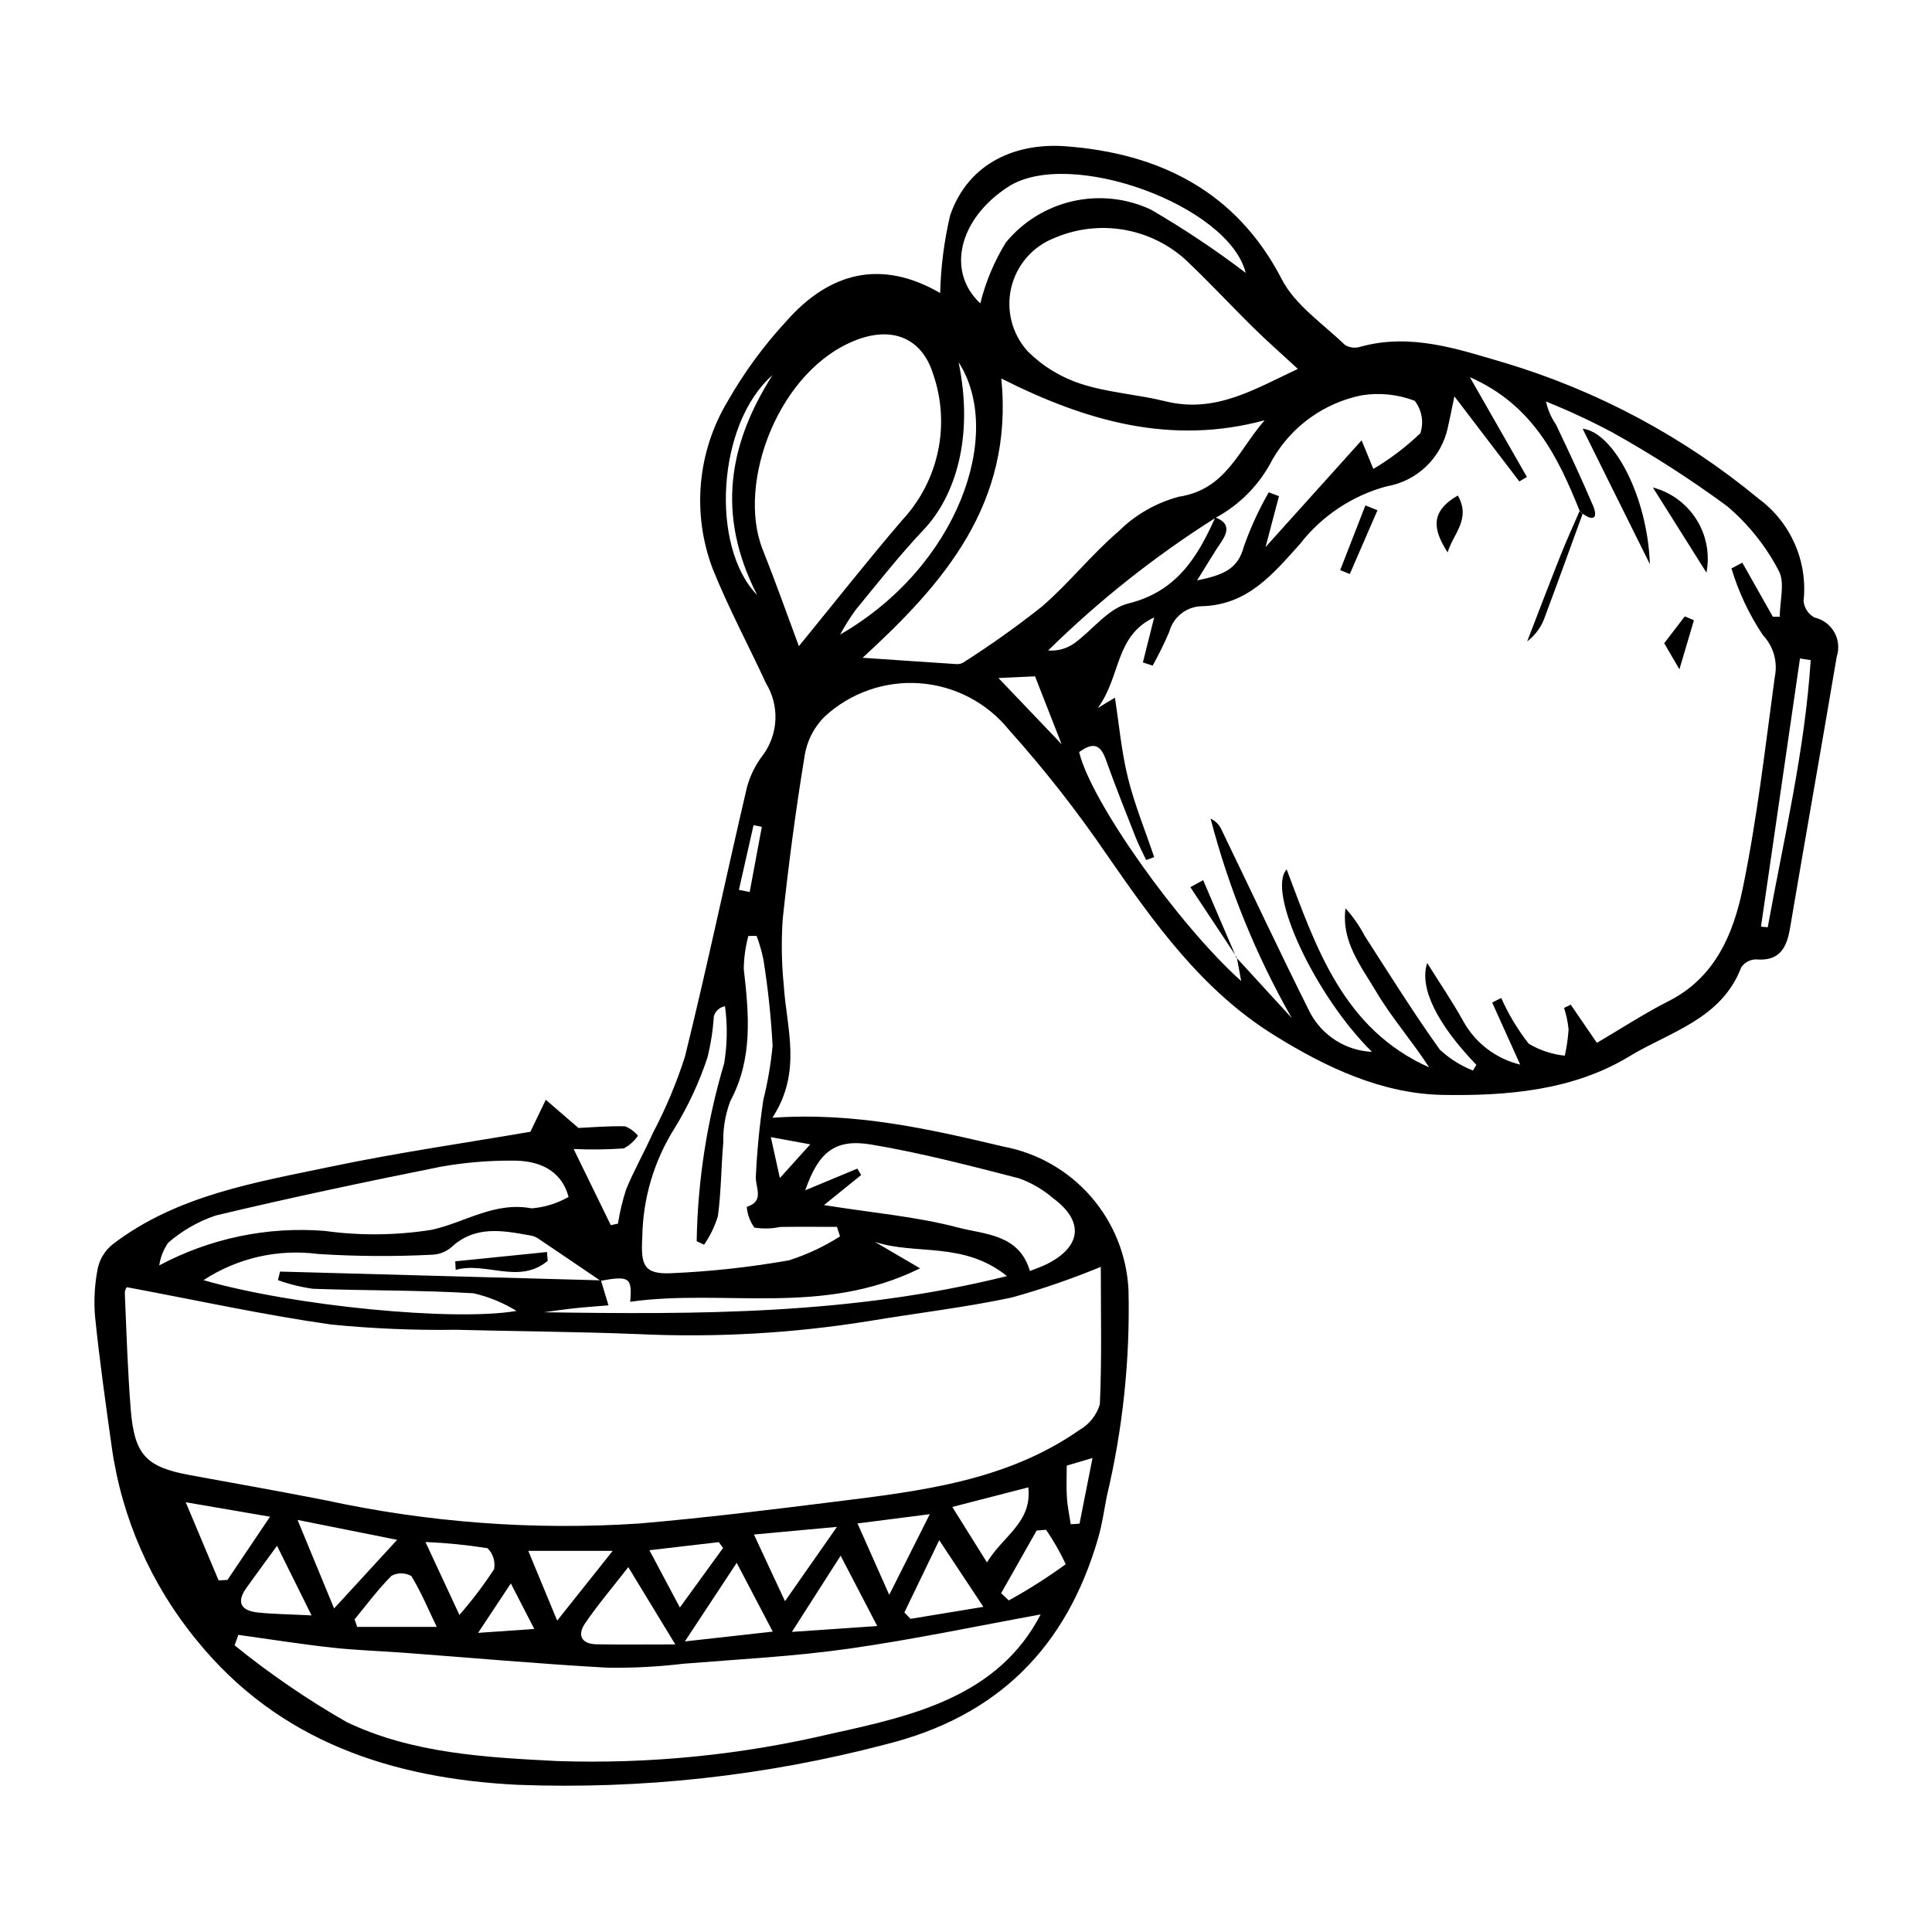 <?xml version="1.0" encoding="UTF-8"?>
<!-- The Best Svg Icon site in the world: iconSvg.co, Visit us! https://iconsvg.co -->
<svg fill="#000000" width="800px" height="800px" version="1.1" viewBox="144 144 512 512" xmlns="http://www.w3.org/2000/svg">
 <g>
  <path d="m393.15 221.65c0.176-6.941 1.062-13.852 2.656-20.613 4.926-14.184 17.801-19.246 30.656-18.27 24.441 1.855 45.047 11.656 57.23 35.254 3.543 6.863 10.922 11.777 16.73 17.391l0.004 0.004c1.215 0.73 2.684 0.91 4.035 0.492 13.387-3.715 25.762 0.562 38.359 4.262h0.004c24.617 7.402 47.504 19.66 67.305 36.055 8.465 6.269 12.969 16.559 11.836 27.031 0.16 1.863 1.254 3.519 2.906 4.394 2.215 0.5 4.113 1.914 5.234 3.887 1.121 1.973 1.355 4.328 0.648 6.484-4.059 24.023-8.328 48.008-12.391 72.027-0.898 5.301-2.871 8.742-9.043 8.199v0.004c-1.57 0.027-3.023 0.824-3.887 2.133-5.231 13.723-18.938 17.059-29.641 23.562-14.922 9.07-32.457 10.496-49.324 10.219-16.195-0.266-31.086-7.281-44.906-15.895-19.148-11.926-31.766-29.773-44.32-47.871-7.883-11.547-16.52-22.562-25.852-32.973-5.84-7.215-14.402-11.684-23.656-12.352-9.254-0.664-18.371 2.531-25.184 8.828-2.938 2.922-4.832 6.734-5.379 10.84-2.34 14.211-4.215 28.516-5.746 42.84h0.004c-0.398 5.812-0.305 11.648 0.273 17.445 0.715 11.422 4.965 22.969-3.012 35.191 21.926-1.535 41.637 2.996 61.297 7.652h0.004c8.992 1.695 17.148 6.375 23.152 13.281 6.004 6.906 9.5 15.637 9.926 24.777 0.43 18.422-1.516 36.82-5.781 54.742-0.703 3.652-1.227 7.363-2.258 10.922-8.363 28.938-26.594 47.312-56.359 54.695v0.004c-31.805 8.348-64.664 11.953-97.523 10.703-33.223-1.66-63.293-11.457-85.047-38.34-12.051-14.656-19.832-32.352-22.48-51.141-1.609-11.492-3.242-22.988-4.422-34.531-0.379-4.398-0.117-8.828 0.773-13.152 0.617-2.473 2.055-4.668 4.078-6.223 17.027-12.91 37.605-16.23 57.695-20.445 17.676-3.707 35.59-6.269 52.816-9.234l4.082-8.477 8.656 7.469c2.934-0.137 7.644-0.531 12.348-0.445 1.328 0.535 2.504 1.395 3.418 2.496-0.953 1.418-2.246 2.574-3.758 3.367-4.422 0.312-8.859 0.363-13.285 0.16l9.848 20.184 1.906-0.41h-0.004c0.477-3.09 1.203-6.133 2.176-9.105 2.09-5.074 4.824-9.879 7.07-14.895 3.43-6.5 6.281-13.293 8.516-20.293 5.844-23.664 10.848-47.535 16.402-71.273v-0.004c0.844-3.16 2.32-6.121 4.332-8.703 1.98-2.734 3.102-5.988 3.231-9.359 0.129-3.371-0.742-6.703-2.504-9.578-4.676-10.125-9.973-19.996-14.121-30.328-5.551-14.637-4.082-31.012 3.984-44.426 4.34-7.602 9.523-14.684 15.461-21.109 11.523-13.145 25.285-16.559 40.828-7.551zm73.004 59.566c-16.004 10.105-30.887 21.895-44.387 35.168 2.453 0.199 4.894-0.469 6.906-1.887 4.844-3.508 9.012-9.262 14.32-10.562 12.793-3.137 18.348-12.238 23.07-22.809 3.762 1.398 3.5 3.672 1.57 6.519-1.961 2.891-3.731 5.91-6.394 10.172 6.906-1.414 10.824-2.977 12.395-8.969h-0.004c1.758-4.984 3.969-9.797 6.602-14.375l2.711 1.016-3.562 13.488 25.457-28.281 3.109 7.57h0.004c4.508-2.664 8.691-5.844 12.469-9.473 0.953-2.934 0.387-6.152-1.516-8.582-4.469-1.707-9.305-2.207-14.027-1.453-9.949 2.004-18.559 8.184-23.637 16.969-3.332 6.578-8.598 11.984-15.086 15.488zm-163 202.21c-5.547-3.769-11.09-7.547-16.656-11.285-0.598-0.371-1.262-0.617-1.957-0.727-7.352-1.328-14.664-2.758-21.012 3.195-1.445 1.199-3.258 1.875-5.137 1.91-10.027 0.508-20.074 0.438-30.094-0.203-10.629-1.395-21.402 1.066-30.367 6.938 23.918 6.898 66.523 10.988 82.945 8.156-3.519-2.18-7.375-3.762-11.41-4.68-14.152-0.855-28.363-0.672-42.543-1.191-3.16-0.438-6.266-1.203-9.262-2.289l0.555-2.269c28.344 0.773 56.691 1.551 85.039 2.324l2 6.617c-3.59 0.309-6.356 0.496-9.105 0.793-2.68 0.289-5.344 0.691-8.016 1.047 40.777 0.598 81.418 0.703 122.73-9.582-11.547-9.297-24.246-5.484-35.008-9.07l11.969 7.012c-25.98 12.832-51.871 5.352-76.816 8.863 0.559-6.449-0.238-6.941-7.852-5.559zm168.61-85.742-0.109 0.094 14.668 16.004c-9.461-16.59-16.691-34.355-21.504-52.84 1.289 0.59 2.316 1.633 2.891 2.93 7.809 16.156 15.426 32.406 23.449 48.453 3.238 6.141 9.484 10.105 16.418 10.422-15.137-14.969-27.957-42.57-22.59-48.34 7.863 20.902 15.047 42.336 37.746 52.453-4.438-6.887-9.91-13.094-14.051-20.094-3.973-6.707-9.285-13.281-8.102-22.059 1.988 2.223 3.699 4.684 5.09 7.32 6.523 10.133 12.906 20.375 19.918 30.164 2.555 2.359 5.523 4.231 8.754 5.512l0.91-1.504c-10.293-10.695-15.23-20.379-13.027-26.992 3.449 5.523 6.824 10.438 9.676 15.633 3.211 5.672 8.629 9.758 14.965 11.293l-7.426-16.449 2.402-1.211c1.922 4.32 4.363 8.387 7.273 12.113 2.922 1.746 6.188 2.832 9.574 3.18 0.512-2.289 0.848-4.617 1.004-6.961-0.195-1.938-0.598-3.848-1.199-5.699l1.773-0.852c2.18 3.184 4.359 6.367 6.926 10.113 6.594-3.867 12.621-7.824 19.016-11.059 12.398-6.277 17.176-17.918 19.664-30 3.793-18.41 5.918-37.172 8.449-55.824 0.863-4.019-0.316-8.207-3.148-11.184-3.633-5.445-6.434-11.395-8.32-17.66l2.879-1.52 8.094 14.328h1.824c0-4.144 1.469-9.121-0.309-12.262l0.004-0.004c-3.422-6.535-8.078-12.34-13.715-17.098-9.777-7.18-19.996-13.738-30.598-19.633-5.637-2.981-11.422-5.668-17.332-8.059 0.473 2.184 1.371 4.254 2.637 6.098 3.394 7.113 6.738 14.258 9.828 21.508 1.195 2.801 0.562 4.477-2.738 2.148l-0.797-0.75c-5.789-14.383-12.391-28.082-29.105-35.445l15.117 26.449-2.004 1.188-17.207-22.547c-0.918 4.371-1.293 6.352-1.754 8.309l0.004-0.004c-0.844 3.922-2.844 7.5-5.742 10.273-2.898 2.773-6.562 4.617-10.516 5.285-9.062 2.457-17.082 7.785-22.855 15.191-7.336 8.18-13.965 16.238-26.074 16.562v-0.004c-4.055 0.09-7.566 2.844-8.613 6.758-1.316 3.074-2.789 6.07-4.418 8.988l-2.586-0.844 3-11.941c-10.496 4.938-8.777 15.688-14.957 24.027l4.543-2.746c1.117 7.16 1.738 14.328 3.449 21.23 1.77 7.144 4.594 14.027 6.957 21.023l-2.125 0.773c-0.945-2.023-2-4-2.816-6.074-2.699-6.871-5.438-13.734-7.918-20.684-1.629-4.57-3.981-4.027-7.027-1.855 3.086 13.027 26.168 45.617 42.945 60.684zm-36.039 82.047c-7.695 3.176-15.574 5.891-23.59 8.125-12.461 2.652-25.172 4.117-37.75 6.227h-0.004c-20.281 3.273-40.852 4.434-61.375 3.465-16.055-0.648-32.129-0.711-48.191-1.145h-0.004c-11.051 0.164-22.105-0.305-33.105-1.398-17.98-2.559-35.766-6.465-54.094-9.887-0.395 0.516-0.582 1.16-0.523 1.809 0.426 10.176 0.75 20.367 1.551 30.52 0.961 12.156 4.098 15.363 15.77 17.488 11.918 2.168 23.844 4.301 35.73 6.625l0.004-0.004c27.285 5.938 55.27 8.023 83.137 6.199 17.363-1.484 34.676-3.625 51.973-5.781 22.656-2.824 45.445-5.453 64.902-19.07 2.57-1.488 4.477-3.906 5.32-6.758 0.539-11.949 0.25-23.938 0.25-36.414zm-15.941 92.113c-16.344 2.969-33.559 6.625-50.945 9.09-14.496 2.059-29.184 2.789-43.797 3.981h-0.004c-6.699 0.801-13.445 1.148-20.195 1.035-17.828-0.992-35.621-2.594-53.434-3.926-6.496-0.484-13.02-0.68-19.488-1.395-8.277-0.918-16.508-2.227-24.762-3.371l-0.988 2.777v0.004c9.336 7.562 19.266 14.363 29.691 20.328 17.391 8.32 36.734 9.359 55.785 10.332 24.473 0.824 48.949-1.625 72.773-7.277 21.785-4.762 44.145-9.93 55.363-31.578zm-10.426-327.54c3.316 33.281-15.453 54.488-36.762 74.012 8.57 0.582 16.543 1.137 24.516 1.652l-0.004-0.004c0.688 0.109 1.395 0.004 2.023-0.297 7.215-4.582 14.188-9.535 20.887-14.836 7.215-6.191 13.18-13.84 20.406-20.016 4.43-4.402 9.941-7.562 15.973-9.172 12.512-1.895 15.867-12.445 22.742-20.266-24.832 6.711-47.406 0.223-69.781-11.074zm-53.648 70.938c9.219-11.281 18.109-22.578 27.453-33.484 4.742-5.109 8-11.414 9.426-18.234 1.43-6.82 0.969-13.902-1.328-20.48-2.984-9.473-10.715-12.48-19.949-9.082-20.887 7.688-32.211 38.043-25.195 55.66 3.426 8.598 6.504 17.336 9.594 25.621zm132.24-73.473c-4.586-4.234-8.242-7.441-11.707-10.852-6.129-6.031-11.973-12.363-18.234-18.246v-0.004c-4.633-4.121-10.348-6.836-16.469-7.828-6.125-0.992-12.402-0.219-18.102 2.231-5.758 2.234-10.043 7.164-11.453 13.18-1.41 6.016 0.242 12.336 4.41 16.895 3.938 3.914 8.738 6.848 14.02 8.562 7.215 2.367 15.035 2.809 22.453 4.644 13.273 3.289 23.734-3.301 35.082-8.582zm-143.45 150.24-2.184 0.039v0.004c-0.77 2.848-1.176 5.781-1.211 8.73 1.367 11.984 2.484 23.742-3.59 35.074h0.004c-1.309 3.496-1.934 7.207-1.844 10.934-0.57 6.496-0.551 13.059-1.426 19.504-0.82 2.699-2.059 5.254-3.668 7.57l-1.957-0.93v0.004c0.266-15.961 2.715-31.809 7.281-47.105 0.836-5.019 0.914-10.133 0.23-15.172-1.414 0.25-2.562 1.281-2.965 2.66-0.23 3.707-0.805 7.387-1.707 10.988-2.168 6.527-5.078 12.785-8.668 18.648-5.481 8.668-8.449 18.684-8.582 28.938-0.434 7.336 0.371 9.859 7.668 9.52 10.453-0.449 20.863-1.59 31.164-3.406 4.785-1.516 9.348-3.652 13.57-6.352l-0.824-2.523c-5.004 0-10.012-0.047-15.016 0.02v-0.004c-2.258 0.484-4.59 0.543-6.867 0.172-1.152-1.613-1.848-3.512-2.008-5.488 4.75-1.543 2.312-4.914 2.402-8 0.316-6.824 0.98-13.625 1.992-20.383 1.168-4.691 1.988-9.465 2.449-14.281-0.402-7.668-1.215-15.312-2.434-22.895-0.438-2.133-1.043-4.227-1.812-6.266zm-49.82 69.184c-1.922-7.117-7.887-9.785-15.34-9.613v-0.004c-6.156-0.004-12.301 0.527-18.367 1.586-19.996 4.012-39.965 8.215-59.797 12.957-4.617 1.555-8.891 4-12.574 7.191-1.27 1.793-2.09 3.863-2.398 6.039 13.438-7.18 28.652-10.352 43.836-9.145 9.43 1.301 19 1.199 28.402-0.297 8.773-1.93 16.566-7.527 26.465-5.68v0.004c3.441-0.281 6.777-1.32 9.773-3.039zm67.676 2.172c13.035 2.07 24.555 3.047 35.57 5.953 6.992 1.844 16.18 1.707 19.004 11.516 1.594-0.645 3.137-1.141 4.566-1.867 9.176-4.648 9.816-11.383 1.543-17.461v0.004c-2.644-2.281-5.684-4.055-8.973-5.234-12.98-3.348-26-6.754-39.199-8.961-9.656-1.617-13.961 2.043-17.469 12.129l13.797-5.75 1.016 1.703zm111.77-247.05c-4.516-17.969-46.773-33.281-62.93-22.824-13.07 8.457-16.492 22.418-7.406 30.914v-0.004c1.41-5.688 3.691-11.125 6.758-16.121 4.527-5.519 10.762-9.375 17.723-10.957 6.961-1.586 14.25-0.805 20.715 2.215 8.715 5.07 17.113 10.672 25.141 16.777zm-76.086 23.68c4.207 20.484-1.23 35.891-9.215 44.332-6.387 6.754-12.156 14.102-18.066 21.297-1.516 2.09-2.891 4.273-4.117 6.543 31.258-17.996 43.574-53.254 31.398-72.172zm-165.5 330.26 16.703-18.184-26.387-5.273zm77.961-10.949c-4.32 5.559-8.156 10.062-11.469 14.926-2.098 3.082-0.945 5.453 3.039 5.523 6.586 0.113 13.18 0.031 20.891 0.031zm300.18-169.73 1.789 0.148c4.266-23.523 9.84-46.844 11.383-70.781l-2.84-0.438c-3.445 23.691-6.891 47.383-10.332 71.07zm-395.12 156.37c-7.816-1.344-14.012-2.406-22.344-3.836l8.719 20.719 2.348-0.137c3.434-5.102 6.863-10.195 11.273-16.746zm109.94 33.047 23.285-2.598-9.551-18.227zm-19.129-24.004h-22.375l7.66 18.492zm-68.414 18.168 0.699 1.984h21.078c-2.184-4.547-4.125-9.211-6.719-13.477h0.004c-1.621-0.91-3.594-0.941-5.242-0.082-3.574 3.559-6.594 7.668-9.82 11.574zm128.82-16.883-12.918 20.195 22.617-1.551c-3.188-6.125-6.082-11.691-9.699-18.645zm37.824 13.559c-3.984-6.016-7.199-10.875-11.695-17.664-3.695 7.656-6.465 13.402-9.238 19.145l1.637 1.695zm-60.801-19.168 8.227 17.668 13.77-19.695zm-78.051 21.309c3.336-3.82 6.406-7.867 9.184-12.113 0.383-2.031-0.266-4.117-1.73-5.57-5.449-0.863-10.938-1.414-16.449-1.645zm139.81-13.918c4.195-7.008 12.008-10.574 10.949-19.891l-20.145 5.195zm-15.156-12.781c-7.348 0.941-12.809 1.641-19.156 2.453l8.406 18.922c4.055-8.066 7.047-14.012 10.75-21.375zm-163.84 26.82c-3.231-6.516-5.922-11.945-9.148-18.449-3.285 4.512-5.727 7.816-8.113 11.156-2.809 3.93-1.316 6.078 3.039 6.527 4.117 0.43 8.273 0.465 14.223 0.766zm97.609-2.094 11.453-15.777-1.145-1.539c-5.711 0.664-11.426 1.332-18.379 2.141zm97.051-20.594-2.508 0.203-9.406 16.609 2.031 1.91c5.227-2.879 10.27-6.086 15.098-9.598-1.492-3.176-3.234-6.231-5.215-9.125zm-72.512-305.98c-14.652 12.785-16.609 45.367-4.055 58.277-10.996-21.527-7.41-40.25 4.055-58.277zm59.887 80.258 16.738 17.535-7.043-17.984zm-123.01 252.01-6.211-12.07-8.68 13.102zm147.94-45.309-6.832 2.019c0 3.113-0.137 5.816 0.043 8.496 0.156 2.356 0.664 4.691 1.016 7.035l2.328-0.145zm-82.855-74.191 8.051-8.93-10.449-1.914zm-4.785-93.074-2.191-0.445-3.879 17.148 2.856 0.57z"/>
  <path d="m563.41 257.61c8.309 0.973 17.227 18.145 17.824 35.898-6.418-12.922-12.109-24.391-17.824-35.898z"/>
  <path d="m596.23 295.76c-4.973-7.902-9.109-14.477-14.207-22.578v0.004c4.789 1.262 8.918 4.293 11.555 8.484 2.641 4.191 3.586 9.227 2.652 14.09z"/>
  <path d="m563.42 280.15c-3.305 9.051-6.562 18.117-9.941 27.137-0.875 2.664-2.535 5-4.766 6.699 2.957-7.637 5.867-15.297 8.891-22.906 1.566-3.938 3.34-7.789 5.019-11.68 0.266 0.25 0.531 0.504 0.797 0.75z"/>
  <path d="m530.34 275.31c3.555 6.277-1.199 10.066-2.707 15.086-3.719-5.832-4.91-10.691 2.707-15.086z"/>
  <path d="m509.04 279.23-7.324 16.883-2.555-1.012 6.68-17.16z"/>
  <path d="m592.91 308.37-3.848 13-4.031-6.906 5.449-7.113z"/>
  <path d="m471.76 397.69-12.309-18.582 3.394-1.855c2.934 6.844 5.871 13.688 8.805 20.531z"/>
  <path d="m264.64 478.26c8.105-0.82 16.211-1.641 24.316-2.465l0.188 2.336c-7.594 6.379-16.387 0.145-24.375 2.398z"/>
 </g>
</svg>